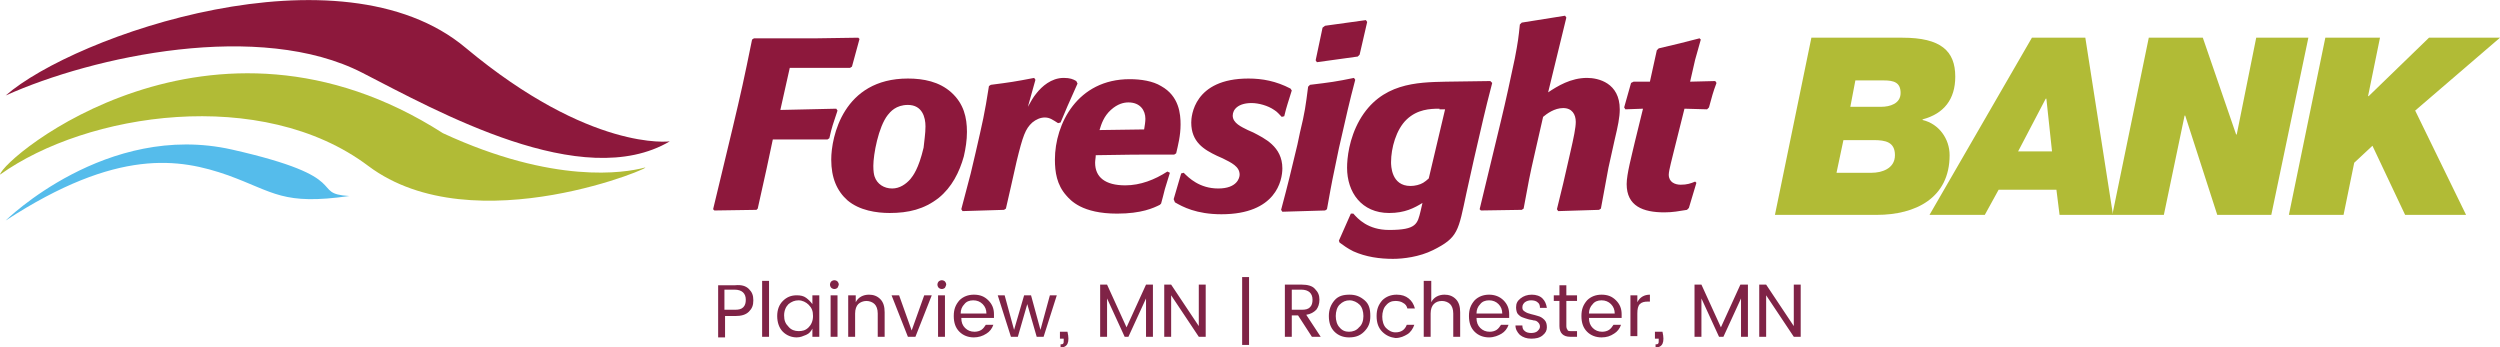 <svg id="Layer_1" xmlns="http://www.w3.org/2000/svg" viewBox="0 0 397.9 55.3"><style>.st0{fill:#8d183c}.st1{fill:#b1bb36}.st2{fill:#55bceb}.st3{fill:#7f2346}</style><path class="st0" d="M120.6 33.2l-.2.2-6.7.1-.2-.2 1.3-5.4 1.8-7.5c1.4-5.9 1.8-7.7 3.1-14.1l.3-.2h9.9l6.7-.1.2.2-1.2 4.4-.3.2h-9.6l-1.5 6.7 8.9-.2.2.3c-.7 2.1-.9 2.6-1.3 4.4l-.3.2H123l-1 4.7"/><path class="st0" d="M149.4 31.5c-2.3 1.8-4.8 2.4-7.8 2.4-2.1 0-4.8-.4-6.7-2-1.7-1.5-2.6-3.6-2.6-6.5 0-3.6 1.9-12.9 12.2-12.9 2.5 0 5 .5 6.9 2.2 2 1.8 2.5 4 2.5 6.3 0 1.3-.2 2.6-.5 3.9-.7 2.5-1.9 4.9-4 6.6m-2.1-11.4c0-1.4-.5-3.4-2.8-3.4-1.9 0-2.8 1.1-3.2 1.6-1.5 1.9-2.3 6.3-2.3 8.1 0 .9.1 1.4.2 1.7.4 1.2 1.5 1.9 2.8 1.9 1.2 0 2.2-.7 2.9-1.5.4-.5 1.3-1.6 2.1-5 .1-1.1.3-2.2.3-3.4zM160.1 33.2l-.3.2-6.6.2-.2-.3 1.5-5.7.8-3.4c1.1-4.8 1.4-6 2.1-10.5l.3-.2c3.1-.4 3.8-.5 6.9-1.1l.2.3-1.2 4.3c.4-.7.8-1.5 1.4-2.2.8-1 2.3-2.4 4.3-2.4 1 0 1.5.2 2 .5l.2.4c-1.6 3.6-1.8 4-2.7 6.2l-.4.1c-.8-.5-1.3-.9-2.1-.9-.7 0-1.4.3-2 .8-1.1 1-1.5 2.1-2.5 6.2l-.9 4"/><path class="st0" d="M186.2 27.5c-.3.9-.5 1.7-.8 2.6-.2.8-.4 1.6-.6 2.3l-.2.2c-1 .5-2.9 1.4-6.8 1.4-5.6 0-7.4-2.1-8.1-2.9-1.5-1.7-1.8-3.7-1.8-5.7 0-5.7 3.6-12.8 11.9-12.8 1.8 0 3.7.3 5 1.1 2.9 1.6 3.1 4.5 3.1 6.1 0 1.8-.4 3.3-.7 4.6l-.3.2c-5.7 0-7.5 0-12.5.1 0 .4-.1.8-.1 1.2 0 2.3 1.6 3.6 4.8 3.6 2.4 0 4.7-.9 6.7-2.2m-3.7-6.7c.1-.6.2-1.2.2-1.7 0-1.3-.8-2.6-2.7-2.6-.7 0-1.7.2-2.8 1.2-1.1 1-1.5 2.2-1.8 3.2l7.1-.1zM186.8 31.7l1.2-4.1.4-.1c.8.8 2.5 2.5 5.5 2.5s3.4-1.7 3.4-2.2c0-1.3-1.3-1.9-2.7-2.6l-.9-.4c-2.1-1-4.1-2.2-4.1-5.3 0-1 .4-7 9.1-7 2.2 0 4.4.4 6.7 1.6l.2.3c-.6 2-.8 2.4-1.2 4.1l-.4.1c-.4-.4-.7-.8-1.2-1.1-1-.7-2.5-1.1-3.6-1.1-2.1 0-3 1-3 2 0 1.2 1.4 1.8 2.4 2.3l.9.4c1.7.9 4.6 2.2 4.6 5.7 0 1.9-1 7.3-9.7 7.3-4 0-6.2-1.2-7.4-1.9M212.5 26.5c-.7 3.3-.8 4.1-1.3 6.8l-.3.2-6.8.2-.2-.3c1.2-4.5 1.4-5.4 2.6-10.4l.4-1.9c.8-3.3.9-4.2 1.3-7.3l.3-.3c3.3-.4 4.1-.5 7-1.1l.2.3c-1 3.8-1.3 5.2-2.6 10.9m3.3-14.9l-.3.3-6.5.9-.2-.3 1.1-5.2.4-.3 6.5-.9.2.3-1.2 5.2zM237.5 13.2c-1.3 5-1.5 6.1-2.9 12.1l-1.2 5.4c-1.3 6.1-1.3 7.1-5.3 9.1-2.2 1.1-4.8 1.4-6.4 1.4-2.1 0-4.3-.3-6.3-1.2-1-.5-1.5-.9-2.2-1.4l-.1-.3L215 34h.4c.7.8 2.3 2.6 5.7 2.6 4.4 0 4.5-1 5-3l.3-1.3c-1.3.8-2.8 1.6-5.3 1.6-4.4 0-6.7-3.3-6.7-7.2 0-1.5.3-4.6 2-7.6 3.4-5.9 9.1-6 13.7-6.1l7.1-.1m-8.1 4.4c-1.5 0-3.5.1-5.2 1.7-1.7 1.6-2.5 4.6-2.5 6.8 0 .5 0 3.8 3.1 3.8.7 0 1.5-.2 2-.5.3-.2.6-.4.9-.7l2.6-11h-.9zM254.8 33.2l-.3.2-6.5.2-.2-.3 1-4.1 1.1-4.8c.6-2.6.9-4.1.9-5 0-1.2-.6-2.2-2-2.2s-2.6.9-3.2 1.4l-1.3 5.7c-.9 3.9-1 4.6-1.8 8.9l-.3.2-6.5.1-.2-.2 3.4-14.1c.8-3.3 1.5-6.6 2.2-9.9.5-2.6.6-3.4.8-5.4l.3-.3 6.9-1.1.2.3-2.9 11.9c1.5-1 3.6-2.3 6.2-2.3 1.8 0 5.2.8 5.2 5 0 1.3-.3 2.7-.8 4.8l-1 4.5M268.8 33.1l-.3.3c-1.3.2-2.2.4-3.6.4-3.4 0-6-1-6-4.5 0-1.6.8-4.5 1.3-6.7l1.3-5.3-2.8.1-.2-.3 1.1-3.9.4-.2h2.6l1.1-5 .3-.3c3-.7 3.8-.9 6.5-1.6l.2.2-.9 3.2-.8 3.5 4-.1.2.3c-.6 1.6-.7 2.1-1.2 3.9l-.3.3-3.6-.1-1.7 6.8c-.2.9-.8 3-.8 3.7 0 1.2 1 1.6 1.9 1.6 1 0 1.6-.2 2.3-.5l.2.2"/><path class="st1" d="M288.3 6h14.5c6.1 0 8.4 2.1 8.4 6.2 0 3.6-1.8 5.9-5.2 6.8v.1c2.6.6 4.3 3 4.3 5.6 0 6.8-5.4 9.5-11.6 9.5h-16.2m9.8-6.7h5.6c1.5 0 3.7-.6 3.7-2.8 0-2.1-1.5-2.4-3.4-2.4h-4.8l-1.1 5.2zm2.2-10.5h4.9c1.4 0 3.1-.5 3.1-2.2 0-1.7-1.1-2-2.7-2h-4.5l-.8 4.2zM323.4 6h8.5l4.4 28.2h-8.5l-.5-4h-9.2l-2.2 4h-8.8m14.1-10.1h5.4l-.9-8.4h-.1l-4.4 8.4z"/><path class="st1" d="M342 6h8.6l5.3 15.4h.1L359.1 6h8.3l-5.9 28.2h-8.6l-5.1-15.8h-.1l-3.3 15.8h-8.2M370.1 6h8.7l-1.9 9.3h.1l9.6-9.3h11.3l-13.5 11.6 8.1 16.6h-9.7l-5.2-11-2.9 2.7-1.7 8.3h-8.7"/><path class="st0" d="M106.6 22.5S94 24.2 74.1 7.6C54.2-9.1 11.9 5.6.9 15.2c14-6.3 40.5-12 56.8-3.6 11.9 6.1 35 19.1 48.9 10.9"/><path class="st1" d="M0 27.8c.5-2.7 33.5-30.3 70.5-6.6 17.7 8.2 29 6.3 32 5.5 3-.8-27 12.4-43.9-.3C41.7 13.7 13.8 17.9 0 27.8"/><path class="st2" d="M.9 35.1s16-15.8 36-11.3c19.9 4.5 12.2 7 18.7 7.4-10.6 1.5-11.9-.6-19.3-3.3-7.7-2.7-17.6-4.4-35.4 7.2"/><g><path class="st3" d="M119.2 46c.5.5.7 1 .7 1.8s-.2 1.3-.7 1.8c-.5.5-1.2.7-2.2.7h-1.6v3.4h-1.1v-8.3h2.7c1-.1 1.7.1 2.2.6zm-3.8 3.3h1.6c.6 0 1-.1 1.3-.4s.4-.7.4-1.2c0-1-.6-1.6-1.8-1.6h-1.6v3.2zM121.3 53.6v-8.9h1.1v8.9h-1.1zM124.6 52.8c-.6-.6-.9-1.5-.9-2.5s.3-1.8.9-2.4c.6-.6 1.3-.9 2.2-.9.6 0 1.1.1 1.5.4.4.3.7.6 1 1V47h1.1v6.6h-1.1v-1.3c-.2.4-.5.8-1 1s-.9.4-1.5.4c-.8 0-1.6-.3-2.2-.9zm4.1-.7c.4-.4.7-1 .7-1.8s-.2-1.3-.7-1.8c-.4-.4-1-.7-1.6-.7s-1.1.2-1.6.6c-.4.4-.7 1-.7 1.8s.2 1.3.7 1.8c.4.5 1 .7 1.6.7s1.1-.1 1.6-.6zM133.3 45.8c-.1.1-.3.2-.5.2s-.4-.1-.5-.2c-.1-.1-.2-.3-.2-.5s.1-.4.2-.5.3-.2.5-.2.4.1.5.2.2.3.2.5c0 .1-.1.3-.2.5zm-1.1 7.8V47h1.1v6.6h-1.1zM136.2 47v1.1c.4-.8 1.2-1.2 2.1-1.2.7 0 1.3.2 1.8.7.5.5.7 1.2.7 2.1v3.9h-1.1v-3.7c0-.7-.2-1.2-.5-1.5-.3-.3-.8-.5-1.3-.5s-1 .2-1.3.5c-.3.3-.5.8-.5 1.5v3.7H135V47h1.2zM141.9 47h1.2l2 5.6 2-5.6h1.2l-2.6 6.6h-1.2l-2.6-6.6zM150.4 45.8c-.1.1-.3.2-.5.2s-.4-.1-.5-.2c-.1-.1-.2-.3-.2-.5s.1-.4.2-.5.3-.2.5-.2.4.1.5.2.2.3.2.5c0 .1-.1.3-.2.5zm-1.1 7.8V47h1.1v6.6h-1.1zM155 53.7c-.9 0-1.7-.3-2.3-.9-.6-.6-.9-1.4-.9-2.5s.3-1.8.9-2.5c.6-.6 1.4-.9 2.3-.9 1 0 1.7.3 2.3.9s.9 1.3.9 2.2v.6H153c0 .7.2 1.2.6 1.6.4.4.9.6 1.5.6.4 0 .8-.1 1.1-.3.3-.2.5-.5.7-.8h1.2c-.2.6-.6 1.1-1.1 1.4-.6.4-1.3.6-2 .6zm1.4-5.3c-.4-.4-.9-.6-1.5-.6s-1.1.2-1.4.6c-.4.4-.6.9-.6 1.5h4.1c0-.6-.2-1.1-.6-1.5zM167.1 47h1.1l-2.1 6.6H165l-1.5-5.2-1.5 5.2h-1.1l-2.1-6.6h1.1l1.5 5.5L163 47h1.1l1.5 5.5 1.5-5.5zM168.8 52.8h1.1c.4 1.7 0 2.5-1.1 2.5v-.5c.2 0 .3 0 .4-.1.1-.1.1-.2.1-.5v-.3h-.6v-1.1zM183.5 45.3v8.3h-1.1v-6.1l-2.8 6.1h-.6l-2.8-6.1v6.1h-1.1v-8.3h1.1l3.1 6.8 3.1-6.8h1.1zM190.8 45.3h1.1v8.3h-1.1l-4.4-6.6v6.6h-1.1v-8.3h1.1l4.4 6.6v-6.6zM197.7 44.1h1.1v10.8h-1.1V44.1zM205.6 50.2v3.4h-1.1v-8.3h2.7c.9 0 1.7.2 2.1.7.5.5.7 1 .7 1.7s-.2 1.2-.5 1.6c-.4.4-.9.7-1.6.8l2.3 3.5h-1.4l-2.2-3.4h-1zm0-4v3.1h1.6c.6 0 1-.1 1.3-.4s.4-.7.4-1.2c0-1-.6-1.6-1.8-1.6h-1.5zM212.4 52.8c-.6-.6-.9-1.4-.9-2.5 0-1 .3-1.8.9-2.5s1.4-.9 2.4-.9 1.7.3 2.4.9.9 1.4.9 2.5-.3 1.8-1 2.5-1.5.9-2.4.9-1.7-.3-2.3-.9zm2.3 0c.6 0 1.2-.2 1.6-.7.5-.4.7-1.1.7-1.8s-.2-1.4-.6-1.8c-.4-.4-1-.7-1.6-.7-.6 0-1.1.2-1.6.7-.4.4-.6 1.1-.6 1.8s.2 1.4.6 1.8c.4.5.9.7 1.5.7zM220 52.8c-.6-.6-.9-1.4-.9-2.5s.3-1.8.9-2.5c.6-.6 1.4-.9 2.3-.9.8 0 1.4.2 1.9.6.5.4.8.9 1 1.6H224c-.1-.4-.3-.7-.7-.9-.3-.2-.7-.3-1.2-.3-.6 0-1.1.2-1.5.7-.4.4-.6 1.1-.6 1.8s.2 1.4.6 1.8c.4.4.9.7 1.5.7.9 0 1.5-.4 1.8-1.2h1.2c-.2.6-.6 1.2-1.1 1.5s-1.1.6-1.9.6c-.8-.1-1.5-.4-2.1-1zM227.8 44.7v3.4c.4-.8 1.2-1.2 2.1-1.2.7 0 1.3.2 1.8.7.5.5.7 1.2.7 2.1v3.9h-1.1v-3.7c0-.7-.2-1.2-.5-1.5-.3-.3-.8-.5-1.3-.5-.6 0-1 .2-1.3.5-.3.3-.5.8-.5 1.5v3.7h-1.1v-8.9h1.2zM237 53.7c-.9 0-1.7-.3-2.3-.9-.6-.6-.9-1.4-.9-2.5s.3-1.8.9-2.5c.6-.6 1.4-.9 2.3-.9s1.7.3 2.3.9.9 1.3.9 2.2v.6H235c0 .7.2 1.2.6 1.6.4.4.9.6 1.5.6.4 0 .8-.1 1.1-.3.3-.2.5-.5.7-.8h1.2c-.2.6-.6 1.1-1.1 1.4s-1.2.6-2 .6zm1.5-5.3c-.4-.4-.9-.6-1.5-.6s-1.1.2-1.4.6c-.4.4-.6.9-.6 1.5h4.1c0-.6-.2-1.1-.6-1.5zM241.3 48.9c0-.6.2-1 .7-1.4.5-.4 1.1-.6 1.8-.6s1.3.2 1.7.6c.4.4.6.9.7 1.5h-1.1c0-.4-.1-.7-.4-.9-.2-.2-.6-.3-1-.3s-.7.1-1 .3c-.2.2-.4.4-.4.8s.1.5.4.7c.3.2.6.3 1 .4.4.1.8.2 1.1.3.4.1.7.3 1 .6.3.3.4.7.4 1.2s-.2.9-.7 1.3-1.1.5-1.8.5-1.3-.2-1.8-.6c-.4-.4-.7-.9-.7-1.5h1.1c0 .4.1.7.4.9.2.2.6.3 1 .3s.8-.1 1-.3c.2-.2.4-.4.4-.7 0-.3-.1-.5-.3-.7-.2-.2-.4-.3-.7-.3-.3-.1-.6-.1-.9-.2s-.7-.2-.9-.3c-.3-.1-.5-.3-.7-.5s-.3-.7-.3-1.1zM250.1 52.7h.9v.9h-1.1c-1.1 0-1.7-.6-1.7-1.7v-4h-.9V47h.9v-1.6h1.1V47h1.7v.9h-1.7v4c0 .3.1.5.2.6 0 .2.3.2.6.2zM254.9 53.7c-.9 0-1.7-.3-2.3-.9s-.9-1.4-.9-2.5.3-1.8.9-2.5c.6-.6 1.4-.9 2.3-.9 1 0 1.7.3 2.3.9s.9 1.3.9 2.2v.6h-5.2c0 .7.2 1.2.6 1.6.4.4.9.6 1.5.6.4 0 .8-.1 1.1-.3.3-.2.5-.5.7-.8h1.2c-.2.6-.6 1.1-1.1 1.4-.6.4-1.2.6-2 .6zm1.5-5.3c-.4-.4-.9-.6-1.5-.6s-1.1.2-1.4.6c-.4.4-.6.9-.6 1.5h4.1c0-.6-.2-1.1-.6-1.5zM260.6 47v1.1c.4-.8 1.1-1.2 2-1.2V48h-.3c-.6 0-1 .1-1.3.4s-.4.8-.4 1.5v3.6h-1.1V47h1.1zM263.5 52.8h1.1c.4 1.7 0 2.5-1.1 2.5v-.5c.2 0 .3 0 .4-.1.1-.1.1-.2.1-.5v-.3h-.6v-1.1zM278.2 45.3v8.3h-1.1v-6.1l-2.8 6.1h-.7l-2.8-6.1v6.1h-1.1v-8.3h1.1l3.1 6.8 3.1-6.8h1.2zM285.5 45.3h1.1v8.3h-1.1l-4.4-6.6v6.6H280v-8.3h1.1l4.4 6.6v-6.6z"/></g></svg>